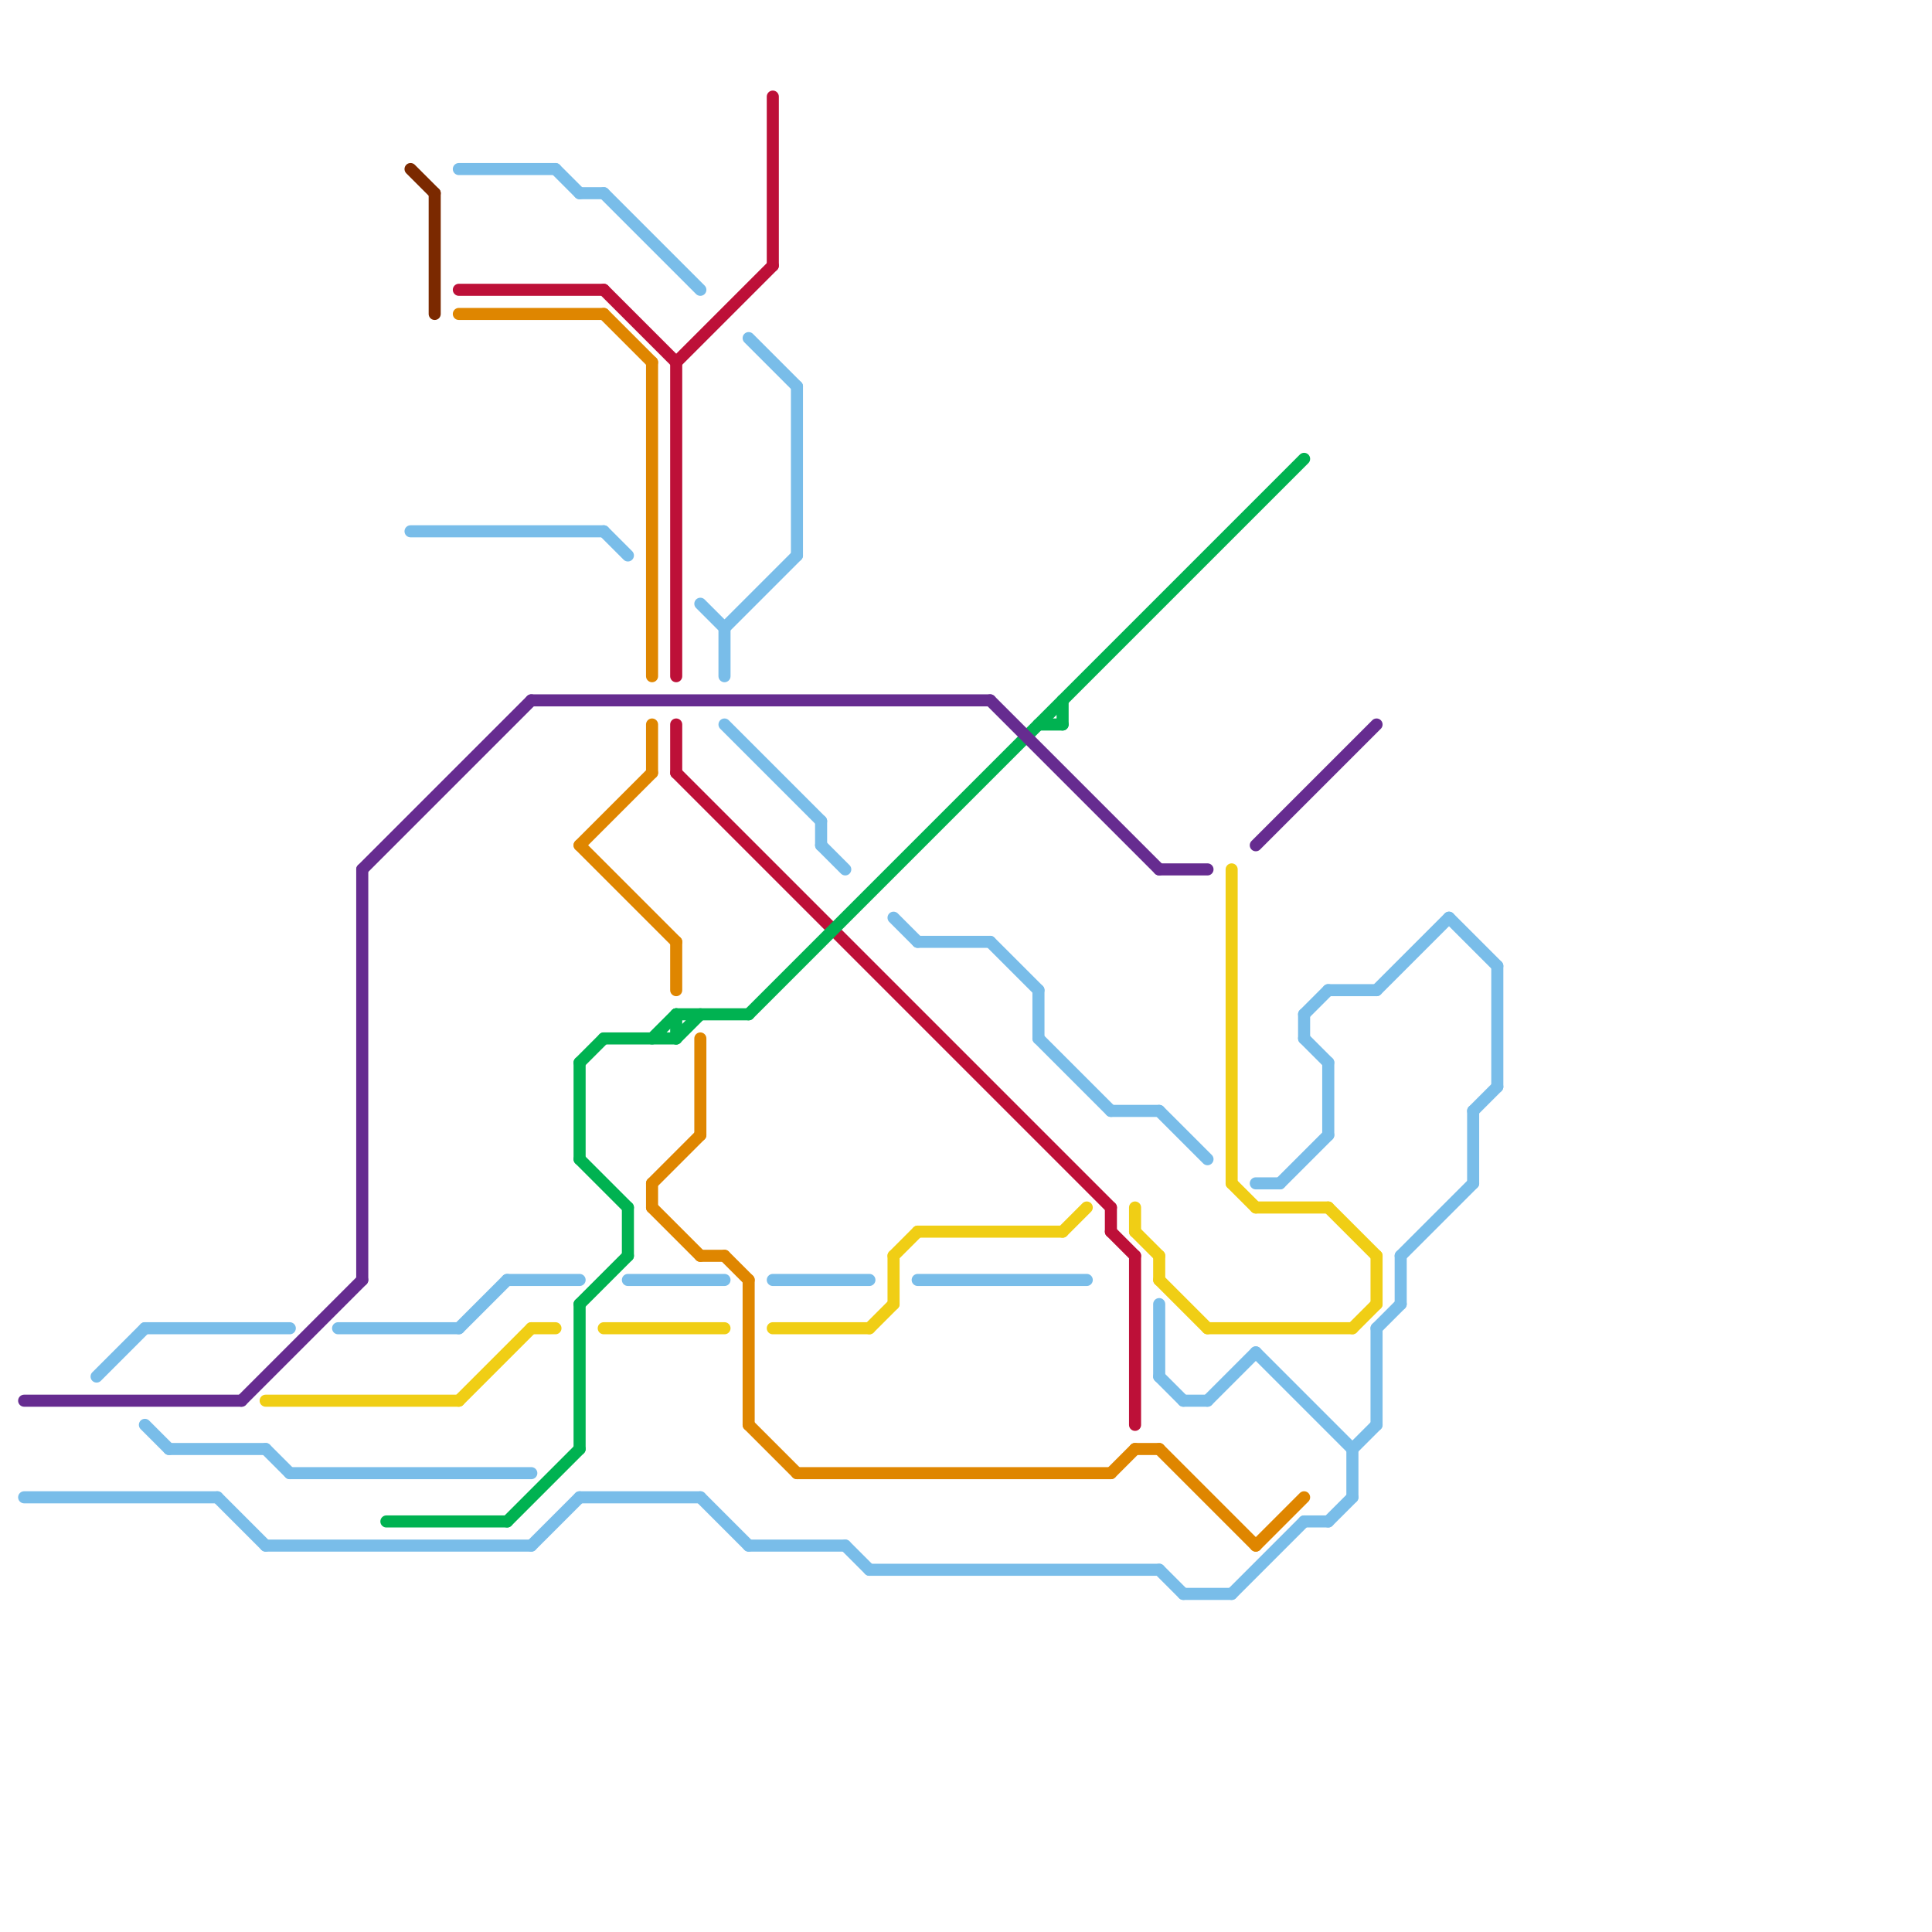 
<svg version="1.1" xmlns="http://www.w3.org/2000/svg" viewBox="0 0 80 80">
<style>text { font: 1px Helvetica; font-weight: 600; white-space: pre; dominant-baseline: central; } line { stroke-width: 0.5; fill: none; stroke-linecap: round; stroke-linejoin: round; } .c0 { stroke: #bd1038 } .c1 { stroke: #df8600 } .c2 { stroke: #00b251 } .c3 { stroke: #662c90 } .c4 { stroke: #f0ce15 } .c5 { stroke: #79bde9 } .c6 { stroke: #7b2900 } .w3 { stroke-width: .5; }</style><defs><g id="wm-xf"><circle r="1.2" fill="#000"/><circle r="0.9" fill="#fff"/><circle r="0.6" fill="#000"/><circle r="0.3" fill="#fff"/></g><g id="wm"><circle r="0.6" fill="#000"/><circle r="0.3" fill="#fff"/></g></defs><line class="c0 " x1="47" y1="52" x2="47" y2="59"/><line class="c0 " x1="28" y1="32" x2="46" y2="50"/><line class="c0 " x1="28" y1="30" x2="28" y2="32"/><line class="c0 " x1="46" y1="51" x2="47" y2="52"/><line class="c0 " x1="46" y1="50" x2="46" y2="51"/><line class="c0 " x1="28" y1="15" x2="28" y2="28"/><line class="c0 " x1="25" y1="12" x2="28" y2="15"/><line class="c0 " x1="28" y1="15" x2="32" y2="11"/><line class="c0 " x1="32" y1="4" x2="32" y2="11"/><line class="c0 " x1="19" y1="12" x2="25" y2="12"/><line class="c1 " x1="52" y1="64" x2="54" y2="62"/><line class="c1 " x1="27" y1="50" x2="29" y2="52"/><line class="c1 " x1="47" y1="60" x2="48" y2="60"/><line class="c1 " x1="27" y1="30" x2="27" y2="32"/><line class="c1 " x1="27" y1="49" x2="29" y2="47"/><line class="c1 " x1="31" y1="59" x2="33" y2="61"/><line class="c1 " x1="25" y1="13" x2="27" y2="15"/><line class="c1 " x1="24" y1="35" x2="27" y2="32"/><line class="c1 " x1="46" y1="61" x2="47" y2="60"/><line class="c1 " x1="31" y1="53" x2="31" y2="59"/><line class="c1 " x1="19" y1="13" x2="25" y2="13"/><line class="c1 " x1="24" y1="35" x2="28" y2="39"/><line class="c1 " x1="29" y1="43" x2="29" y2="47"/><line class="c1 " x1="27" y1="15" x2="27" y2="28"/><line class="c1 " x1="48" y1="60" x2="52" y2="64"/><line class="c1 " x1="29" y1="52" x2="30" y2="52"/><line class="c1 " x1="28" y1="39" x2="28" y2="41"/><line class="c1 " x1="27" y1="49" x2="27" y2="50"/><line class="c1 " x1="30" y1="52" x2="31" y2="53"/><line class="c1 " x1="33" y1="61" x2="46" y2="61"/><line class="c2 " x1="28" y1="43" x2="29" y2="42"/><line class="c2 " x1="24" y1="48" x2="26" y2="50"/><line class="c2 " x1="31" y1="42" x2="54" y2="19"/><line class="c2 " x1="24" y1="44" x2="25" y2="43"/><line class="c2 " x1="24" y1="54" x2="24" y2="60"/><line class="c2 " x1="28" y1="42" x2="31" y2="42"/><line class="c2 " x1="25" y1="43" x2="28" y2="43"/><line class="c2 " x1="43" y1="30" x2="44" y2="30"/><line class="c2 " x1="21" y1="63" x2="24" y2="60"/><line class="c2 " x1="27" y1="43" x2="28" y2="42"/><line class="c2 " x1="24" y1="44" x2="24" y2="48"/><line class="c2 " x1="44" y1="29" x2="44" y2="30"/><line class="c2 " x1="24" y1="54" x2="26" y2="52"/><line class="c2 " x1="26" y1="50" x2="26" y2="52"/><line class="c2 " x1="28" y1="42" x2="28" y2="43"/><line class="c2 " x1="16" y1="63" x2="21" y2="63"/><line class="c3 " x1="52" y1="35" x2="57" y2="30"/><line class="c3 " x1="22" y1="29" x2="41" y2="29"/><line class="c3 " x1="15" y1="36" x2="15" y2="53"/><line class="c3 " x1="1" y1="58" x2="10" y2="58"/><line class="c3 " x1="48" y1="36" x2="50" y2="36"/><line class="c3 " x1="41" y1="29" x2="48" y2="36"/><line class="c3 " x1="10" y1="58" x2="15" y2="53"/><line class="c3 " x1="15" y1="36" x2="22" y2="29"/><line class="c4 " x1="51" y1="36" x2="51" y2="49"/><line class="c4 " x1="19" y1="58" x2="22" y2="55"/><line class="c4 " x1="22" y1="55" x2="23" y2="55"/><line class="c4 " x1="51" y1="49" x2="52" y2="50"/><line class="c4 " x1="48" y1="53" x2="50" y2="55"/><line class="c4 " x1="52" y1="50" x2="55" y2="50"/><line class="c4 " x1="37" y1="52" x2="38" y2="51"/><line class="c4 " x1="36" y1="55" x2="37" y2="54"/><line class="c4 " x1="25" y1="55" x2="30" y2="55"/><line class="c4 " x1="57" y1="52" x2="57" y2="54"/><line class="c4 " x1="56" y1="55" x2="57" y2="54"/><line class="c4 " x1="55" y1="50" x2="57" y2="52"/><line class="c4 " x1="11" y1="58" x2="19" y2="58"/><line class="c4 " x1="47" y1="50" x2="47" y2="51"/><line class="c4 " x1="37" y1="52" x2="37" y2="54"/><line class="c4 " x1="47" y1="51" x2="48" y2="52"/><line class="c4 " x1="38" y1="51" x2="44" y2="51"/><line class="c4 " x1="32" y1="55" x2="36" y2="55"/><line class="c4 " x1="48" y1="52" x2="48" y2="53"/><line class="c4 " x1="44" y1="51" x2="45" y2="50"/><line class="c4 " x1="50" y1="55" x2="56" y2="55"/><line class="c5 " x1="48" y1="46" x2="50" y2="48"/><line class="c5 " x1="30" y1="26" x2="33" y2="23"/><line class="c5 " x1="36" y1="65" x2="48" y2="65"/><line class="c5 " x1="57" y1="41" x2="60" y2="38"/><line class="c5 " x1="43" y1="41" x2="43" y2="43"/><line class="c5 " x1="55" y1="44" x2="55" y2="47"/><line class="c5 " x1="9" y1="62" x2="11" y2="64"/><line class="c5 " x1="38" y1="39" x2="41" y2="39"/><line class="c5 " x1="37" y1="38" x2="38" y2="39"/><line class="c5 " x1="48" y1="54" x2="48" y2="57"/><line class="c5 " x1="46" y1="46" x2="48" y2="46"/><line class="c5 " x1="35" y1="64" x2="36" y2="65"/><line class="c5 " x1="11" y1="64" x2="22" y2="64"/><line class="c5 " x1="55" y1="41" x2="57" y2="41"/><line class="c5 " x1="54" y1="42" x2="54" y2="43"/><line class="c5 " x1="48" y1="57" x2="49" y2="58"/><line class="c5 " x1="61" y1="46" x2="61" y2="49"/><line class="c5 " x1="53" y1="49" x2="55" y2="47"/><line class="c5 " x1="48" y1="65" x2="49" y2="66"/><line class="c5 " x1="26" y1="53" x2="30" y2="53"/><line class="c5 " x1="62" y1="40" x2="62" y2="45"/><line class="c5 " x1="43" y1="43" x2="46" y2="46"/><line class="c5 " x1="52" y1="56" x2="56" y2="60"/><line class="c5 " x1="32" y1="53" x2="36" y2="53"/><line class="c5 " x1="4" y1="57" x2="6" y2="55"/><line class="c5 " x1="57" y1="55" x2="57" y2="59"/><line class="c5 " x1="11" y1="60" x2="12" y2="61"/><line class="c5 " x1="56" y1="60" x2="57" y2="59"/><line class="c5 " x1="38" y1="53" x2="45" y2="53"/><line class="c5 " x1="57" y1="55" x2="58" y2="54"/><line class="c5 " x1="25" y1="22" x2="26" y2="23"/><line class="c5 " x1="6" y1="55" x2="12" y2="55"/><line class="c5 " x1="34" y1="34" x2="34" y2="35"/><line class="c5 " x1="25" y1="8" x2="29" y2="12"/><line class="c5 " x1="54" y1="42" x2="55" y2="41"/><line class="c5 " x1="54" y1="63" x2="55" y2="63"/><line class="c5 " x1="31" y1="14" x2="33" y2="16"/><line class="c5 " x1="58" y1="52" x2="58" y2="54"/><line class="c5 " x1="51" y1="66" x2="54" y2="63"/><line class="c5 " x1="54" y1="43" x2="55" y2="44"/><line class="c5 " x1="34" y1="35" x2="35" y2="36"/><line class="c5 " x1="7" y1="60" x2="11" y2="60"/><line class="c5 " x1="61" y1="46" x2="62" y2="45"/><line class="c5 " x1="23" y1="7" x2="24" y2="8"/><line class="c5 " x1="30" y1="26" x2="30" y2="28"/><line class="c5 " x1="60" y1="38" x2="62" y2="40"/><line class="c5 " x1="50" y1="58" x2="52" y2="56"/><line class="c5 " x1="24" y1="8" x2="25" y2="8"/><line class="c5 " x1="12" y1="61" x2="22" y2="61"/><line class="c5 " x1="49" y1="58" x2="50" y2="58"/><line class="c5 " x1="14" y1="55" x2="19" y2="55"/><line class="c5 " x1="22" y1="64" x2="24" y2="62"/><line class="c5 " x1="1" y1="62" x2="9" y2="62"/><line class="c5 " x1="30" y1="30" x2="34" y2="34"/><line class="c5 " x1="58" y1="52" x2="61" y2="49"/><line class="c5 " x1="17" y1="22" x2="25" y2="22"/><line class="c5 " x1="55" y1="63" x2="56" y2="62"/><line class="c5 " x1="49" y1="66" x2="51" y2="66"/><line class="c5 " x1="31" y1="64" x2="35" y2="64"/><line class="c5 " x1="29" y1="62" x2="31" y2="64"/><line class="c5 " x1="52" y1="49" x2="53" y2="49"/><line class="c5 " x1="41" y1="39" x2="43" y2="41"/><line class="c5 " x1="29" y1="25" x2="30" y2="26"/><line class="c5 " x1="19" y1="55" x2="21" y2="53"/><line class="c5 " x1="33" y1="16" x2="33" y2="23"/><line class="c5 " x1="21" y1="53" x2="24" y2="53"/><line class="c5 " x1="19" y1="7" x2="23" y2="7"/><line class="c5 " x1="6" y1="59" x2="7" y2="60"/><line class="c5 " x1="56" y1="60" x2="56" y2="62"/><line class="c5 " x1="24" y1="62" x2="29" y2="62"/><line class="c6 " x1="18" y1="8" x2="18" y2="13"/><line class="c6 " x1="17" y1="7" x2="18" y2="8"/>
</svg>
